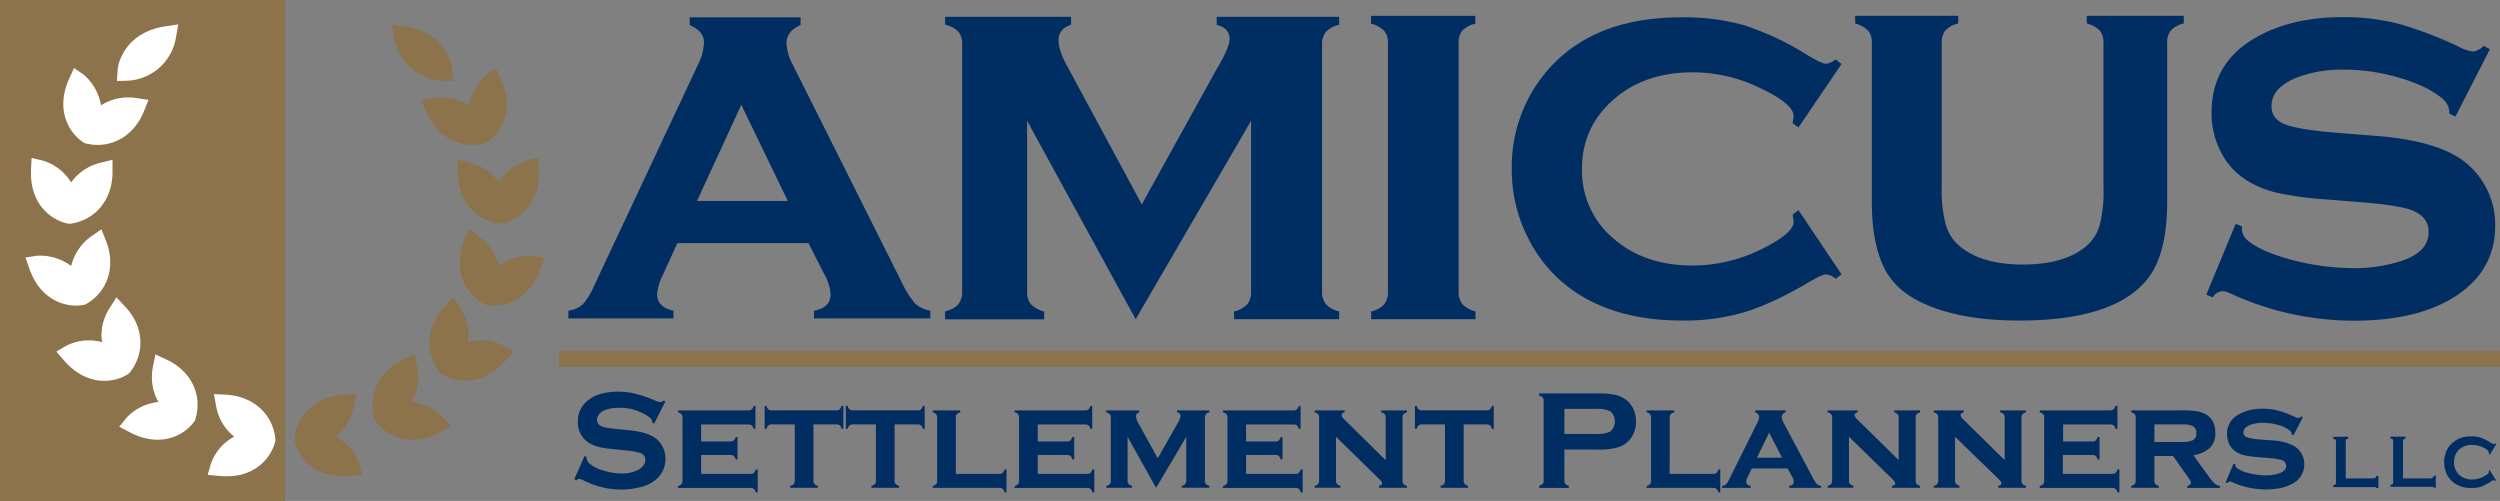 <?xml version="1.0" encoding="UTF-8"?> <svg xmlns="http://www.w3.org/2000/svg" id="Layer_1" data-name="Layer 1" viewBox="0 0 776 155.49"><rect x="0" y="0" width="776" height="155.49" fill="#808080" stroke="none"/><defs><style>.cls-1{fill:#8c734b;}.cls-2{fill:#fff;}.cls-3{fill:#002d62;}</style></defs><title>Amicus ASP 2020</title><rect class="cls-1" width="88.5" height="155.49"></rect><path class="cls-1" d="M157.57,71.15l-.47.09-.48-.08c-7.73-1.18-12.87-7.61-12.85-16v-3.8l3.67.89a15.83,15.83,0,0,1,9.19,6.09,15.47,15.47,0,0,1,8.76-6.78l3.49-.81.16,3.61C169.56,66,161.75,70.42,157.57,71.15Z" transform="translate(-1.75 -1.78)"></path><path class="cls-1" d="M152.7,96.41l-.48-.1-.42-.23c-6.7-4-9.1-11.87-6-19.63l1.42-3.51,3.09,2.18a15.71,15.71,0,0,1,6.27,9.22,16.18,16.18,0,0,1,10.64-3.18l3.55.56-1.19,3.37C165.77,96.07,156.86,97.28,152.7,96.41Z" transform="translate(-1.75 -1.78)"></path><path class="cls-1" d="M152.77,46l-.45.23-.47.1c-7.59,1.76-14.76-2.3-17.84-10.07l-1.41-3.5,3.75-.55a15.81,15.81,0,0,1,11,2.31A16.18,16.18,0,0,1,152.79,25l2.91-2,1.48,3.25C162,36.75,156.37,43.78,152.77,46Z" transform="translate(-1.75 -1.78)"></path><path class="cls-2" d="M44.1,32.23l3.74.55-1.4,3.5C43.35,44.05,36.18,48.11,28.6,46.35l-.48-.1L27.68,46c-3.61-2.24-9.22-9.27-4.43-19.86l1.48-3.25,2.93,2a16.2,16.2,0,0,1,5.44,9.59A15.78,15.78,0,0,1,44.1,32.23Z" transform="translate(-1.75 -1.78)"></path><path class="cls-2" d="M33,52.28l3.68-.89v3.8c0,8.37-5.13,14.79-12.85,16l-.48.08-.47-.09c-4.2-.73-12-5.17-11.5-16.76l.18-3.61,3.49.81a15.47,15.47,0,0,1,8.76,6.78A15.86,15.86,0,0,1,33,52.28Z" transform="translate(-1.75 -1.78)"></path><path class="cls-2" d="M41.32,26.83l-3.27.09.2-3.25c.28-4,3.69-12,14.71-13.7l4.12-.62-.72,4.11A16,16,0,0,1,41.32,26.83Z" transform="translate(-1.75 -1.78)"></path><path class="cls-1" d="M124.09,13.46l-.72-4.11,4.11.62c11,1.74,14.44,9.7,14.71,13.69l.21,3.26-3.27-.09A16,16,0,0,1,124.09,13.46Z" transform="translate(-1.75 -1.78)"></path><path class="cls-1" d="M138.54,117.6l-.32-.36c-4.76-6.15-4.12-14.38,1.69-20.41l2.57-2.75,2.08,3.15a15.79,15.79,0,0,1,2.65,8.77,11.17,11.17,0,0,1-.24,2,15.43,15.43,0,0,1,11.11,1.07l3.09,1.8-2.37,2.73c-7.62,8.78-16.33,6.62-19.87,4.27Z" transform="translate(-1.75 -1.78)"></path><path class="cls-2" d="M33.47,108a12.24,12.24,0,0,1-.23-2,15.79,15.79,0,0,1,2.65-8.77l2-3.15,2.59,2.75c5.81,6,6.45,14.26,1.69,20.41l-.31.36-.4.31c-3.54,2.35-12.25,4.51-19.86-4.27l-2.37-2.73,3.08-1.8A15.46,15.46,0,0,1,33.47,108Z" transform="translate(-1.75 -1.78)"></path><path class="cls-2" d="M50.9,126.56a15.74,15.74,0,0,1-2-7.69,19.21,19.21,0,0,1,.34-3.42l.75-3.66,3.43,1.6c7.59,3.49,11.24,10.91,9,18.4l-.13.49-.28.37c-2.43,3.52-9.78,8.7-20.07,3.26l-3.18-1.66L41,131.48A15.76,15.76,0,0,1,50.9,126.56Z" transform="translate(-1.75 -1.78)"></path><path class="cls-2" d="M13.21,81.16a16.17,16.17,0,0,1,10.64,3.18,15.77,15.77,0,0,1,6.28-9.22l3.08-2.18,1.42,3.51c3.11,7.76.72,15.68-6,19.63l-.42.23-.48.1c-4.16.87-13.06-.34-16.89-11.32L9.66,81.72Z" transform="translate(-1.75 -1.78)"></path><path class="cls-1" d="M127.07,113.39l3.42-1.59.75,3.65a19.27,19.27,0,0,1,.35,3.42,15.74,15.74,0,0,1-2.05,7.69,15.72,15.72,0,0,1,9.9,4.92l2.23,2.78-3.17,1.65c-10.28,5.44-17.64.26-20.06-3.26l-.28-.37-.13-.49C115.82,124.3,119.47,116.88,127.07,113.39Z" transform="translate(-1.75 -1.78)"></path><path class="cls-1" d="M108.51,124.29l3.8-.19-.71,3.74a15.44,15.44,0,0,1-5.61,9.48,15.3,15.3,0,0,1,7.23,8.38l1,3.49-3.6.31c-11.54,1.16-16.4-6.39-17.33-10.58l-.13-.44,0-.49C94,130.26,100.14,124.77,108.51,124.29Z" transform="translate(-1.75 -1.78)"></path><path class="cls-2" d="M74.45,137.32a15.44,15.44,0,0,1-5.61-9.48l-.69-3.74,3.79.19c8.37.48,14.53,6,15.27,13.71l.05.48-.12.44c-1,4.18-5.79,11.74-17.34,10.58l-3.59-.31,1-3.48A15.28,15.28,0,0,1,74.45,137.32Z" transform="translate(-1.75 -1.78)"></path><path class="cls-3" d="M354.26,100.86,320.57,39.28V92.2a6,6,0,0,0,1.16,4,9,9,0,0,0,4.13,2.28v2.42H295.11V98.44a8,8,0,0,0,4.08-2.18,6,6,0,0,0,1.21-4V15.63a6.06,6.06,0,0,0-1.15-4,8.47,8.47,0,0,0-4.14-2.22V7h39.11V9.46c-2.57.83-3.89,2.42-3.89,4.78s1,5.07,2.83,8.36l23,42.62,23.25-42c2.64-4.4,4-7.54,4-9.34,0-2.29-1.34-3.74-4-4.37V7h38V9.46a8.21,8.21,0,0,0-4.1,2.22,6,6,0,0,0-1.19,4V92.19a6.17,6.17,0,0,0,1.19,4,8.15,8.15,0,0,0,4.1,2.25v2.42h-32.6V98.44a8.12,8.12,0,0,0,4.08-2.18,6,6,0,0,0,1.2-4v-53Z" transform="translate(-1.75 -1.78)"></path><path class="cls-3" d="M454.5,15.25v77a6.06,6.06,0,0,0,1.16,3.93,9,9,0,0,0,4.08,2.28v2.4H427.36v-2.4a8,8,0,0,0,4-2.17,6,6,0,0,0,1.21-4V15.25a5.81,5.81,0,0,0-1.16-3.89,9.19,9.19,0,0,0-4.09-2.25V6.7h32.38V9.11a8.43,8.43,0,0,0-4.08,2.21A6,6,0,0,0,454.5,15.25Z" transform="translate(-1.75 -1.78)"></path><path class="cls-3" d="M560,67l13.36,19.93-1.8,1.38a5.65,5.65,0,0,0-3-1.38c-.9,0-3,1-6.26,3C555,94.12,548.62,97.09,543,98.74a65.21,65.21,0,0,1-19.18,2.53q-21.75,0-35.5-10.57A44.23,44.23,0,0,1,476,75.54,46.62,46.62,0,0,1,471,54.16a45.78,45.78,0,0,1,9.05-28q14.26-19,43.62-19A68.25,68.25,0,0,1,543,9.58a87.88,87.88,0,0,1,19.29,9c3.26,2,5.36,3,6.26,3a5.85,5.85,0,0,0,3-1.39l1.8,1.46L560,41.33l-1.79-1.26a6.73,6.73,0,0,1,.16-1.21,6.42,6.42,0,0,0,.12-1q0-3.93-10.76-8.92a47.75,47.75,0,0,0-20.45-4.72c-9.6,0-17.56,2.58-23.8,7.71-7.11,5.82-10.69,13.22-10.69,22.28a27.57,27.57,0,0,0,10.69,22.37c6.29,5.11,14.24,7.63,23.8,7.63a48.72,48.72,0,0,0,22.45-5.71c5.83-3,8.76-5.63,8.76-7.88,0-.1-.12-.85-.28-2.25Z" transform="translate(-1.75 -1.78)"></path><path class="cls-3" d="M674.45,15.14V64.43c0,11.1-2.17,19.28-6.51,24.42q-10.41,12.41-39.33,12.43c-12.88,0-23.31-2-31.21-6-5.75-2.91-9.65-7-11.73-12.43q-2.91-7.33-2.91-18.43V15.14a5.64,5.64,0,0,0-1.16-3.86,9,9,0,0,0-4-2.22V6.69h32V9.06a7.76,7.76,0,0,0-4,2.18,5.94,5.94,0,0,0-1.15,3.89V60a40.19,40.19,0,0,0,1.36,11.83,13.52,13.52,0,0,0,4.65,6.7c4.44,3.54,10.82,5.36,19.2,5.36s14.81-1.82,19.25-5.36a13.66,13.66,0,0,0,4.55-6.7A42,42,0,0,0,654.67,60V15.13a6,6,0,0,0-1.11-3.85,9,9,0,0,0-4.07-2.22V6.69h30.09V9.06a8,8,0,0,0-4,2.18A5.89,5.89,0,0,0,674.45,15.14Z" transform="translate(-1.75 -1.78)"></path><path class="cls-3" d="M774.61,17.07,763.9,38,762,37a5.46,5.46,0,0,0-1.64-4.18c-3-2.74-7.48-5-13.36-6.76A61,61,0,0,0,729.1,23.4a39.35,39.35,0,0,0-13.66,2.18c-5.75,2.09-8.61,5.14-8.61,9.15q0,4,4.15,5.62c2.78,1.11,8.07,2,15.95,2.63l12.57,1c10.93.86,19.27,3,25,6.46a24.13,24.13,0,0,1,7.88,7.76,24.75,24.75,0,0,1,3.88,13.64q0,13.81-12.2,21.82c-7.77,5.07-18.3,7.66-31.6,7.66a91.55,91.55,0,0,1-38.8-8.64,5.66,5.66,0,0,0-2.15-.51,3.68,3.68,0,0,0-2.93,1.9l-2-.81,9.12-22,1.95.79v.65a4.7,4.7,0,0,0,1.58,3.54c2.68,2.35,7.25,4.41,13.75,6.17a75.22,75.22,0,0,0,19.27,2.59,46.39,46.39,0,0,0,15.09-2.29c5.49-1.85,8.26-4.8,8.26-8.93,0-3.31-1.94-5.62-5.75-6.94-2.51-.85-7.09-1.59-13.73-2.17l-12.43-1a106.24,106.24,0,0,1-15.43-2.11A31.47,31.47,0,0,1,699,57.68a22.09,22.09,0,0,1-7.91-8.77,25.71,25.71,0,0,1-2.87-12.15q0-14.8,12.52-22.59C708.34,9.44,717.8,7.09,729,7.09a68.93,68.93,0,0,1,17,2,116.65,116.65,0,0,1,18.86,7.16,13,13,0,0,0,4.52,1.52A5.4,5.4,0,0,0,772.68,16Z" transform="translate(-1.75 -1.78)"></path><path class="cls-3" d="M252.69,77.24H212l-4.6,10.13a15.49,15.49,0,0,0-1.69,5.76c0,2.63,1.71,4.37,5.07,5.08v2.41h-32.6V98.21a8.49,8.49,0,0,0,4.45-1.94,20.23,20.23,0,0,0,3.43-5.56l32.39-68.95a16.77,16.77,0,0,0,1.82-6.86q0-3.39-4.44-5.34V7.16h34.42v2.4c-2.92,1.25-4.37,3.15-4.37,5.67a15.67,15.67,0,0,0,2,6.75l33.49,66.86a33.75,33.75,0,0,0,4.35,7.1,9.29,9.29,0,0,0,4.81,2.27v2.41H254.42V98.21c3.45-.61,5.14-2.28,5.14-5.07a14.26,14.26,0,0,0-2-6.34Zm-6.41-13.08L231.85,34.31,218.1,64.16Z" transform="translate(-1.75 -1.78)"></path><polyline class="cls-1" points="173.55 113.87 776 113.87 776 108.91 173.55 108.91"></polyline><path class="cls-3" d="M730.62,137.32V138c-.52,0-.75.16-.75.54v11.73h8.63l.65-.18.23-.56H740v3.74h-.6l-.23-.29-.65,0H726v-.65c.52,0,.83-.17.83-.55v-13.2c0-.39-.31-.55-.83-.55v-.65Z" transform="translate(-1.75 -1.78)"></path><path class="cls-3" d="M748.39,137.31V138c-.45,0-.74.17-.74.56v11.72h8.68L757,150l.23-.57h.59v3.75h-.59l-.23-.29-.66,0H743.76v-.64c.57,0,.82-.16.82-.55v-13.2c0-.39-.25-.55-.82-.55v-.65Z" transform="translate(-1.75 -1.78)"></path><path class="cls-3" d="M774.53,147.68l2,3.21-.26.18a.72.72,0,0,0-.5-.27,3.33,3.33,0,0,0-1,.56,17.69,17.69,0,0,1-3,1.52,10.53,10.53,0,0,1-2.95.36,8.71,8.71,0,0,1-5.55-1.71,8,8,0,0,1-2-2.49,8.34,8.34,0,0,1-.84-3.78,8.23,8.23,0,0,1,1.52-4.91,8.15,8.15,0,0,1,6.92-3.11,8.4,8.4,0,0,1,2.93.42,13.5,13.5,0,0,1,3.05,1.52,4.07,4.07,0,0,0,1,.48.72.72,0,0,0,.5-.27l.26.19-2,3.27-.32-.24a1.58,1.58,0,0,0,0-.28,1,1,0,0,0-.24-.63,4.56,4.56,0,0,0-.92-.7,7.6,7.6,0,0,0-3.93-1.1,5.76,5.76,0,0,0-4,1.28,5.35,5.35,0,0,0-1.71,4.09,5.21,5.21,0,0,0,1.71,4,5.74,5.74,0,0,0,4,1.34,7.58,7.58,0,0,0,3.93-1.16,3.25,3.25,0,0,0,.92-.7.85.85,0,0,0,.24-.57,1.62,1.62,0,0,0,0-.33Z" transform="translate(-1.75 -1.78)"></path><path class="cls-3" d="M208.31,126.37l-3.52,6.91-.61-.34a2.44,2.44,0,0,0,0-.35c0-.48-.41-1-1.25-1.57a15.54,15.54,0,0,0-9-2.66,13.37,13.37,0,0,0-4,.56,4.75,4.75,0,0,0-2.07,1.29,2.72,2.72,0,0,0-.79,1.86c0,1.1.67,1.86,2,2.26a32.42,32.42,0,0,0,4.46.64l3.39.34a28.82,28.82,0,0,1,4.9.88,11.84,11.84,0,0,1,3.32,1.57,7.43,7.43,0,0,1,2.33,2.77,8.46,8.46,0,0,1-1.16,9.17,10.79,10.79,0,0,1-5.65,3.24,22.67,22.67,0,0,1-6.11.79,26.08,26.08,0,0,1-11.57-2.79,6.36,6.36,0,0,0-1.45-.56,1.88,1.88,0,0,0-.89.47l-.63-.32,3.2-7.2.63.31v.27a2.38,2.38,0,0,0,.93,1.79,12,12,0,0,0,4.35,2.15,19.08,19.08,0,0,0,5.58.9,11.32,11.32,0,0,0,4.91-1,4.79,4.79,0,0,0,1.79-1.42,3,3,0,0,0,.67-1.86,2.16,2.16,0,0,0-1.58-2.08,21.3,21.3,0,0,0-4.45-.79l-3.33-.34a45.11,45.11,0,0,1-4.74-.66,12.51,12.51,0,0,1-2.77-1,7.14,7.14,0,0,1-3.09-2.9,7.77,7.77,0,0,1-1-4,8.08,8.08,0,0,1,2.57-6.15q3.38-3.21,10.12-3.2A23.07,23.07,0,0,1,199,124a39.8,39.8,0,0,1,6.1,2.1,6.89,6.89,0,0,0,1.54.5,1.83,1.83,0,0,0,1.06-.5Z" transform="translate(-1.75 -1.78)"></path><path class="cls-3" d="M219.38,143v5.87h15.38a1.58,1.58,0,0,0,1-.3,2.25,2.25,0,0,0,.57-1.08h.6v7.11h-.6a2.07,2.07,0,0,0-.56-1.06,1.57,1.57,0,0,0-1-.31H212.2v-.6a2.1,2.1,0,0,0,1.08-.56,1.6,1.6,0,0,0,.31-1V131.35a1.49,1.49,0,0,0-.3-1,2.34,2.34,0,0,0-1.09-.58v-.61h21.89a1.6,1.6,0,0,0,1-.3,2.13,2.13,0,0,0,.57-1.07h.58v7.11h-.58a2.17,2.17,0,0,0-.57-1.08,1.6,1.6,0,0,0-1-.29H219.38v5.28h9.13a1.56,1.56,0,0,0,1-.3,2.35,2.35,0,0,0,.59-1.07h.58v6.94h-.58a2.1,2.1,0,0,0-.57-1.07,1.55,1.55,0,0,0-1.05-.31Z" transform="translate(-1.75 -1.78)"></path><path class="cls-3" d="M254.24,133.52V151a1.55,1.55,0,0,0,.3,1,2.45,2.45,0,0,0,1.08.59v.6h-8.56v-.6a2.06,2.06,0,0,0,1.07-.56,1.55,1.55,0,0,0,.32-1V133.52h-7.14a1.6,1.6,0,0,0-1.05.3,2.14,2.14,0,0,0-.57,1.07h-.59v-7.11h.59a2,2,0,0,0,.55,1.06,1.55,1.55,0,0,0,1,.31h20.08a1.57,1.57,0,0,0,1.05-.3,2.13,2.13,0,0,0,.58-1.07h.58v7.11H263a2.31,2.31,0,0,0-.57-1.07,1.6,1.6,0,0,0-1.05-.3Z" transform="translate(-1.75 -1.78)"></path><path class="cls-3" d="M279.43,133.52V151a1.55,1.55,0,0,0,.3,1,2.44,2.44,0,0,0,1.09.59v.6h-8.57v-.6a2.06,2.06,0,0,0,1.07-.56,1.55,1.55,0,0,0,.32-1V133.52H266.5a1.6,1.6,0,0,0-1.05.3,2.14,2.14,0,0,0-.57,1.07h-.58v-7.11h.58a2,2,0,0,0,.55,1.06,1.55,1.55,0,0,0,1.05.31h20.09a1.6,1.6,0,0,0,1.05-.3,2.21,2.21,0,0,0,.57-1.07h.58v7.11h-.58a2.22,2.22,0,0,0-.57-1.07,1.6,1.6,0,0,0-1.05-.3Z" transform="translate(-1.75 -1.78)"></path><path class="cls-3" d="M298.44,148.86H312a1.57,1.57,0,0,0,1-.3,2.34,2.34,0,0,0,.58-1.08h.58v7.11h-.58a2.26,2.26,0,0,0-.57-1.07,1.6,1.6,0,0,0-1.05-.3H291.26v-.6a2.11,2.11,0,0,0,1.07-.56,1.55,1.55,0,0,0,.31-1V131.35a1.49,1.49,0,0,0-.3-1,2.25,2.25,0,0,0-1.08-.58v-.61h8.56v.61a2.09,2.09,0,0,0-1.08.57,1.51,1.51,0,0,0-.3,1Z" transform="translate(-1.75 -1.78)"></path><path class="cls-3" d="M323.87,143v5.87h15.37a1.56,1.56,0,0,0,1-.3,2.09,2.09,0,0,0,.57-1.08h.61v7.11h-.61a2.07,2.07,0,0,0-.56-1.06,1.56,1.56,0,0,0-1-.31H316.69v-.6a2.11,2.11,0,0,0,1.07-.56,1.55,1.55,0,0,0,.31-1V131.35a1.49,1.49,0,0,0-.3-1,2.25,2.25,0,0,0-1.08-.58v-.61h21.88a1.6,1.6,0,0,0,1.05-.3,2.06,2.06,0,0,0,.57-1.07h.59v7.11h-.59a2.09,2.09,0,0,0-.57-1.08,1.6,1.6,0,0,0-1.05-.29h-14.7v5.28H333a1.56,1.56,0,0,0,1-.3,2.18,2.18,0,0,0,.59-1.07h.59v6.94h-.59a2.1,2.1,0,0,0-.57-1.07A1.55,1.55,0,0,0,333,143Z" transform="translate(-1.75 -1.78)"></path><path class="cls-3" d="M360.6,153.22l-8.84-15.83V151a1.45,1.45,0,0,0,.31,1,2.25,2.25,0,0,0,1.08.6v.6h-8v-.6a2.06,2.06,0,0,0,1.07-.56,1.55,1.55,0,0,0,.32-1V131.35a1.47,1.47,0,0,0-.31-1,2.09,2.09,0,0,0-1.08-.57v-.61h10.23v.61a1.23,1.23,0,0,0-1,1.22,4.51,4.51,0,0,0,.73,2.15l6,10.88,6.09-10.73a5.75,5.75,0,0,0,1-2.41c0-.58-.35-1-1.06-1.11v-.61h10v.61a2.17,2.17,0,0,0-1.08.56,1.51,1.51,0,0,0-.31,1V151a1.55,1.55,0,0,0,.31,1,2.17,2.17,0,0,0,1.08.58v.6h-8.57v-.6a2,2,0,0,0,1.07-.56,1.56,1.56,0,0,0,.32-1V137.39Z" transform="translate(-1.75 -1.78)"></path><path class="cls-3" d="M388.54,143v5.87h15.38a1.53,1.53,0,0,0,1-.3,2.17,2.17,0,0,0,.58-1.08h.6v7.11h-.6a2.07,2.07,0,0,0-.56-1.06,1.57,1.57,0,0,0-1-.31H381.36v-.6a2,2,0,0,0,1.07-.56,1.55,1.55,0,0,0,.32-1V131.35a1.49,1.49,0,0,0-.3-1,2.34,2.34,0,0,0-1.09-.58v-.61h21.89a1.6,1.6,0,0,0,1.05-.3,2.13,2.13,0,0,0,.57-1.07h.58v7.11h-.58a2.17,2.17,0,0,0-.57-1.08,1.6,1.6,0,0,0-1.05-.29H388.54v5.28h9.13a1.56,1.56,0,0,0,1-.3,2.35,2.35,0,0,0,.59-1.07h.58v6.94h-.58a2.1,2.1,0,0,0-.57-1.07,1.55,1.55,0,0,0-1.05-.31Z" transform="translate(-1.75 -1.78)"></path><path class="cls-3" d="M416.44,137.36V151a1.55,1.55,0,0,0,.31,1,2.28,2.28,0,0,0,1.07.58v.6h-8v-.6a2.11,2.11,0,0,0,1.07-.56,1.55,1.55,0,0,0,.31-1V131.35a1.49,1.49,0,0,0-.3-1,2.25,2.25,0,0,0-1.08-.58v-.61h9.3v.61c-.63.15-.95.43-.95.83a1.89,1.89,0,0,0,.69,1.21l13,12.8V131.35a1.51,1.51,0,0,0-.3-1,2.09,2.09,0,0,0-1.08-.57v-.61h8v.61a2.17,2.17,0,0,0-1.08.56,1.56,1.56,0,0,0-.3,1V151a1.55,1.55,0,0,0,.3,1,2.34,2.34,0,0,0,1.08.59v.6H429.8v-.6c.63-.13.95-.4.95-.79a1,1,0,0,0-.26-.62c-.17-.21-.57-.63-1.19-1.26Z" transform="translate(-1.75 -1.78)"></path><path class="cls-3" d="M456.07,133.52V151a1.5,1.5,0,0,0,.31,1,2.34,2.34,0,0,0,1.08.59v.6h-8.57v-.6a2,2,0,0,0,1.07-.56,1.55,1.55,0,0,0,.32-1V133.52h-7.14a1.6,1.6,0,0,0-1.05.3,2.22,2.22,0,0,0-.57,1.07h-.58v-7.11h.58a2,2,0,0,0,.55,1.06,1.55,1.55,0,0,0,1.05.31h20.09a1.6,1.6,0,0,0,1.05-.3,2.06,2.06,0,0,0,.57-1.07h.58v7.11h-.58a2.14,2.14,0,0,0-.57-1.07,1.6,1.6,0,0,0-1.05-.3Z" transform="translate(-1.75 -1.78)"></path><path class="cls-3" d="M487.34,141.31V151a1.49,1.49,0,0,0,.31,1,2.1,2.1,0,0,0,1.07.55v.69h-9.21v-.69a2.17,2.17,0,0,0,1.08-.56,1.42,1.42,0,0,0,.31-1V126.15a1.44,1.44,0,0,0-.31-1,2.17,2.17,0,0,0-1.08-.56v-.69h18.43a23.86,23.86,0,0,1,5.11.43,9.12,9.12,0,0,1,3.34,1.48,7.47,7.47,0,0,1,2.34,2.88,9.35,9.35,0,0,1,.84,3.91,8.67,8.67,0,0,1-1.6,5.2,7.44,7.44,0,0,1-3.67,2.72,19.77,19.77,0,0,1-6.36.8Zm0-4.83h9.84a9.77,9.77,0,0,0,4.13-.62,3,3,0,0,0,1.22-1.3,4.21,4.21,0,0,0,.47-2,4.12,4.12,0,0,0-.47-1.94,3,3,0,0,0-1.22-1.3,9.51,9.51,0,0,0-4.13-.63h-9.84Z" transform="translate(-1.75 -1.78)"></path><path class="cls-3" d="M520,148.86h13.55a1.56,1.56,0,0,0,1-.3,2.25,2.25,0,0,0,.58-1.08h.59v7.11h-.59a2.1,2.1,0,0,0-.57-1.07,1.6,1.6,0,0,0-1-.3H512.86v-.6a2.11,2.11,0,0,0,1.07-.56,1.55,1.55,0,0,0,.31-1V131.35a1.49,1.49,0,0,0-.3-1,2.3,2.3,0,0,0-1.08-.58v-.61h8.56v.61a2.09,2.09,0,0,0-1.08.57,1.51,1.51,0,0,0-.3,1Z" transform="translate(-1.75 -1.78)"></path><path class="cls-3" d="M556.63,147.2H545.5l-1.26,2.62a3.81,3.81,0,0,0-.45,1.48q0,1,1.38,1.32v.6h-8.9v-.6a2.34,2.34,0,0,0,1.23-.5,5.34,5.34,0,0,0,.94-1.44l8.84-17.79a4.13,4.13,0,0,0,.5-1.76c0-.59-.41-1-1.21-1.37v-.61H556v.61a1.57,1.57,0,0,0-1.19,1.46,4,4,0,0,0,.54,1.74l9.17,17.25a8.46,8.46,0,0,0,1.19,1.82,2.62,2.62,0,0,0,1.32.59v.6h-9.89v-.6c.93-.16,1.4-.6,1.4-1.31a3.65,3.65,0,0,0-.54-1.65Zm-1.74-3.37-4-7.74-3.77,7.74Z" transform="translate(-1.75 -1.78)"></path><path class="cls-3" d="M575.67,137.36V151a1.55,1.55,0,0,0,.32,1,2.23,2.23,0,0,0,1.07.58v.6h-8v-.6a2.06,2.06,0,0,0,1.07-.56,1.55,1.55,0,0,0,.32-1V131.35a1.44,1.44,0,0,0-.31-1,2.25,2.25,0,0,0-1.08-.58v-.61h9.3v.61c-.63.15-.95.43-.95.83a1.89,1.89,0,0,0,.69,1.21l13,12.8V131.35a1.47,1.47,0,0,0-.31-1,2.09,2.09,0,0,0-1.08-.57v-.61h8.05v.61a2.17,2.17,0,0,0-1.08.56,1.51,1.51,0,0,0-.31,1V151a1.5,1.5,0,0,0,.31,1,2.34,2.34,0,0,0,1.08.59v.6H589v-.6c.64-.13,1-.4,1-.79a1,1,0,0,0-.26-.62c-.17-.21-.56-.63-1.18-1.26Z" transform="translate(-1.75 -1.78)"></path><path class="cls-3" d="M608.6,137.36V151a1.55,1.55,0,0,0,.32,1,2.23,2.23,0,0,0,1.07.58v.6h-8v-.6a2,2,0,0,0,1.07-.56,1.55,1.55,0,0,0,.32-1V131.35a1.49,1.49,0,0,0-.3-1,2.34,2.34,0,0,0-1.09-.58v-.61h9.31v.61c-.64.15-1,.43-1,.83a1.86,1.86,0,0,0,.7,1.21l13,12.8V131.35a1.51,1.51,0,0,0-.3-1,2.17,2.17,0,0,0-1.09-.57v-.61h8v.61a2.17,2.17,0,0,0-1.08.56,1.56,1.56,0,0,0-.31,1V151a1.55,1.55,0,0,0,.31,1,2.34,2.34,0,0,0,1.08.59v.6H622v-.6c.64-.13,1-.4,1-.79a1,1,0,0,0-.26-.62c-.18-.21-.57-.63-1.19-1.26Z" transform="translate(-1.75 -1.78)"></path><path class="cls-3" d="M642.06,143v5.87h15.37a1.56,1.56,0,0,0,1-.3,2.09,2.09,0,0,0,.57-1.08h.61v7.11H659a2.07,2.07,0,0,0-.56-1.06,1.56,1.56,0,0,0-1-.31H634.88v-.6a2.11,2.11,0,0,0,1.07-.56,1.55,1.55,0,0,0,.31-1V131.35a1.49,1.49,0,0,0-.3-1,2.25,2.25,0,0,0-1.08-.58v-.61h21.88a1.6,1.6,0,0,0,1-.3,2.06,2.06,0,0,0,.57-1.07H659v7.11h-.59a2.09,2.09,0,0,0-.57-1.08,1.6,1.6,0,0,0-1-.29h-14.7v5.28h9.12a1.56,1.56,0,0,0,1-.3,2.26,2.26,0,0,0,.59-1.07h.59v6.94h-.59a2.1,2.1,0,0,0-.57-1.07,1.55,1.55,0,0,0-1.05-.31Z" transform="translate(-1.75 -1.78)"></path><path class="cls-3" d="M670.47,143.33V151a1.55,1.55,0,0,0,.3,1,2.34,2.34,0,0,0,1.08.59v.6h-8.56v-.6a2.11,2.11,0,0,0,1.07-.56,1.55,1.55,0,0,0,.31-1V131.35a1.49,1.49,0,0,0-.3-1,2.25,2.25,0,0,0-1.08-.58v-.61h15.87a26.34,26.34,0,0,1,4.71.32,8.05,8.05,0,0,1,2.9,1.12c1.75,1.14,2.62,3,2.62,5.55a6.23,6.23,0,0,1-1.61,4.56,10,10,0,0,1-5.2,2.38l4.58,6.34a14.19,14.19,0,0,0,2,2.39,3.68,3.68,0,0,0,1.7.81v.6H680.67v-.6c.76-.2,1.13-.53,1.13-1a3,3,0,0,0-.69-1.43l-4.84-6.89Zm0-4.36h8.73a7.54,7.54,0,0,0,2.95-.43,2.25,2.25,0,0,0,1.34-2.3,2.34,2.34,0,0,0-.94-2.12,6.69,6.69,0,0,0-3.35-.6h-8.73Z" transform="translate(-1.75 -1.78)"></path><path class="cls-3" d="M716.55,131.32l-2.92,5.61-.52-.28a1.42,1.42,0,0,0-.45-1.11,9.43,9.43,0,0,0-3.64-1.81,17.17,17.17,0,0,0-4.86-.71,11.17,11.17,0,0,0-3.72.58q-2.34.84-2.34,2.43a1.53,1.53,0,0,0,1.13,1.49,17.53,17.53,0,0,0,4.35.7l3.41.26a16,16,0,0,1,6.81,1.72,6.57,6.57,0,0,1,3.2,5.69,6.57,6.57,0,0,1-3.33,5.8c-2.12,1.36-5,2-8.6,2a25.41,25.41,0,0,1-10.58-2.3,1.5,1.5,0,0,0-.58-.15,1,1,0,0,0-.8.52l-.54-.22,2.49-5.88.54.21v.17a1.21,1.21,0,0,0,.43.95,9.48,9.48,0,0,0,3.74,1.64,20.38,20.38,0,0,0,5.25.7,13.06,13.06,0,0,0,4.11-.6c1.5-.49,2.25-1.27,2.25-2.36a1.89,1.89,0,0,0-1.56-1.83,19.08,19.08,0,0,0-3.74-.58l-3.39-.28a28.89,28.89,0,0,1-4.2-.56,8.48,8.48,0,0,1-2.53-1,6,6,0,0,1-2.16-2.34,6.86,6.86,0,0,1-.78-3.24,6.66,6.66,0,0,1,3.42-6,14.6,14.6,0,0,1,7.7-1.89,18.62,18.62,0,0,1,4.64.55,30.24,30.24,0,0,1,5.13,1.92,3.73,3.73,0,0,0,1.23.41,1.57,1.57,0,0,0,.89-.47Z" transform="translate(-1.75 -1.78)"></path></svg> 